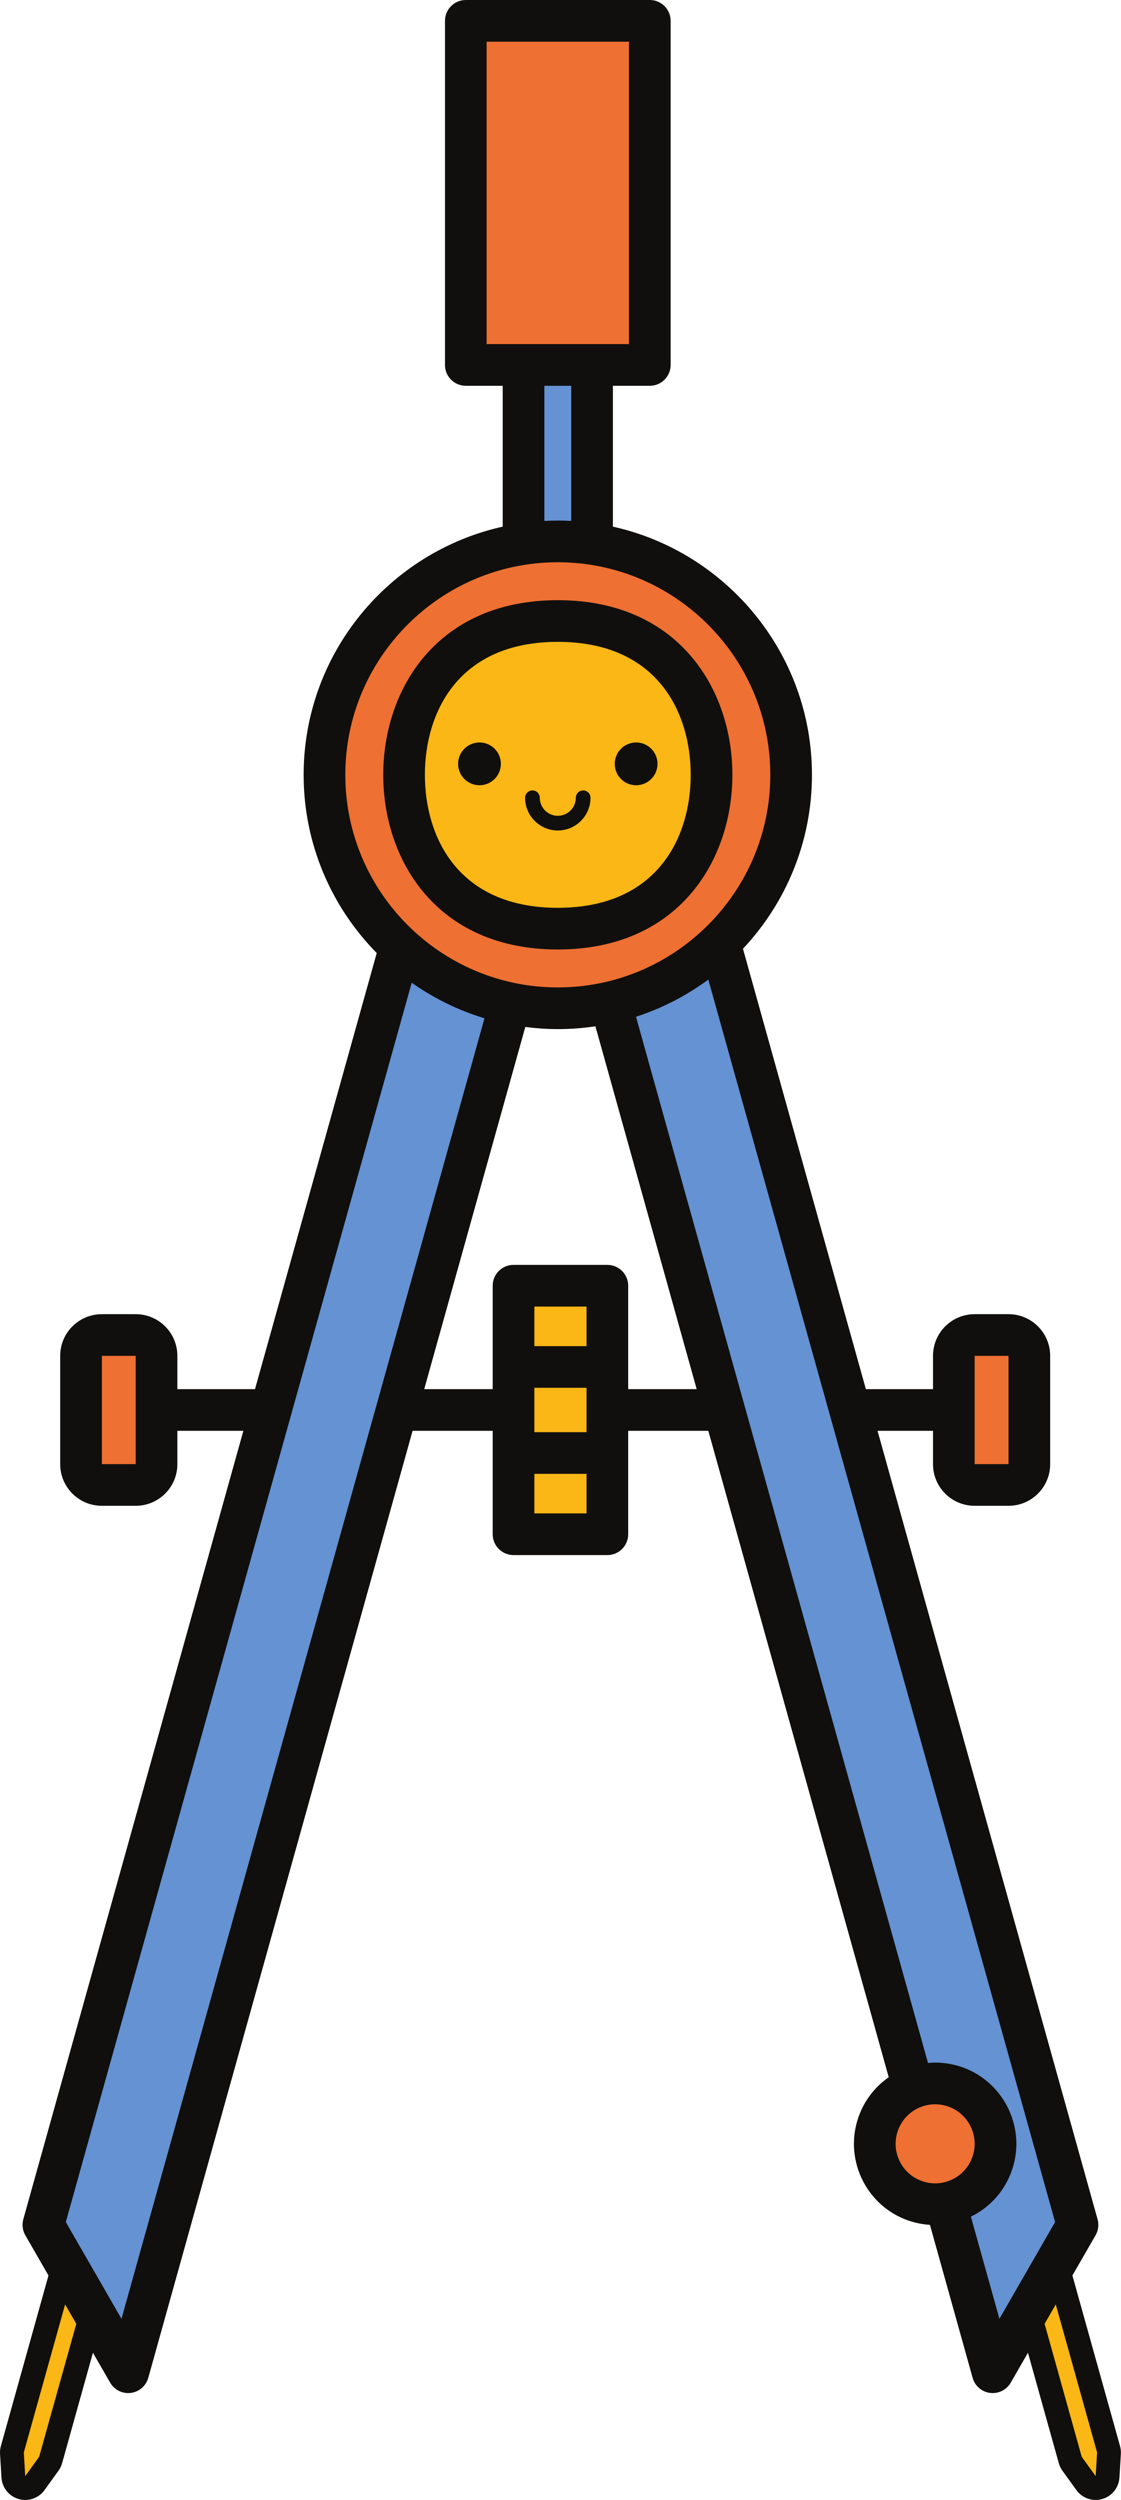 <?xml version="1.0" encoding="UTF-8"?><svg xmlns="http://www.w3.org/2000/svg" xmlns:xlink="http://www.w3.org/1999/xlink" height="500.0" preserveAspectRatio="xMidYMid meet" version="1.0" viewBox="-0.0 0.0 224.3 500.0" width="224.3" zoomAndPan="magnify"><g><g id="change1_1"><path d="M 117.367 183.438 L 106.914 183.438 L 25.652 474.457 L 8.68 444.984 L 88.762 158.188 L 104.754 162.652 L 104.754 72.992 L 118.469 72.992 L 118.469 162.945 L 135.52 158.188 L 215.598 444.984 L 198.629 474.457 L 117.367 183.438" fill="#6492d3"/></g><g id="change2_1"><path d="M 201.793 267.008 L 195.02 267.008 C 192.719 267.008 190.852 268.871 190.852 271.176 L 190.852 292.832 C 190.852 295.133 192.719 297 195.02 297 L 201.793 297 C 204.094 297 205.961 295.133 205.961 292.832 L 205.961 271.176 C 205.961 268.871 204.094 267.008 201.793 267.008 Z M 27.152 267.008 L 20.383 267.008 C 18.078 267.008 16.215 268.871 16.215 271.176 L 16.215 292.832 C 16.215 295.133 18.078 297 20.383 297 L 27.152 297 C 29.457 297 31.32 295.133 31.32 292.832 L 31.32 271.176 C 31.32 268.871 29.457 267.008 27.152 267.008 Z M 130.02 4.168 L 93.203 4.168 L 93.203 72.992 L 130.02 72.992 Z M 111.609 108.281 C 85.824 108.281 64.922 129.188 64.922 154.973 C 64.922 180.758 85.824 201.656 111.609 201.656 C 137.395 201.656 158.297 180.758 158.297 154.973 C 158.297 129.188 137.395 108.281 111.609 108.281 Z M 198.305 424.246 C 200.801 430.422 197.809 437.473 191.637 439.969 C 190.188 440.555 188.668 440.852 187.113 440.852 C 182.164 440.852 177.77 437.891 175.914 433.301 C 174.707 430.312 174.734 427.027 175.996 424.059 C 177.254 421.09 179.594 418.789 182.586 417.578 C 184.031 416.992 185.555 416.695 187.109 416.695 C 192.055 416.695 196.449 419.66 198.305 424.246" fill="#ee7032"/></g><g id="change3_1"><path d="M 221.812 489.859 L 211.613 453.34 C 211.062 454.332 210.531 455.332 210.059 456.371 C 209.184 458.297 207.137 459.312 205.055 459.445 L 214.145 492 C 214.219 492.27 214.344 492.527 214.508 492.754 L 217.301 496.629 C 217.758 497.262 218.48 497.617 219.234 497.617 C 219.453 497.617 219.676 497.586 219.895 497.523 C 220.863 497.242 221.551 496.383 221.609 495.379 L 221.895 490.645 C 221.91 490.379 221.883 490.113 221.812 489.859 Z M 111.609 126.32 C 95.789 126.32 82.961 139.148 82.961 154.973 C 82.961 170.793 95.789 183.617 111.609 183.617 C 127.434 183.617 140.258 170.793 140.258 154.973 C 140.258 139.148 127.434 126.32 111.609 126.32 Z M 16.367 457.586 C 15.395 455.746 14.176 454.125 12.887 452.547 L 2.469 489.859 C 2.398 490.113 2.371 490.383 2.387 490.645 L 2.672 495.379 C 2.73 496.383 3.418 497.242 4.387 497.523 C 4.605 497.586 4.828 497.617 5.047 497.617 C 5.801 497.617 6.523 497.262 6.98 496.629 L 9.773 492.754 C 9.938 492.527 10.059 492.27 10.137 492 L 19.051 460.066 C 17.957 459.586 16.996 458.777 16.367 457.586 Z M 102.754 257.152 L 121.527 257.152 L 121.527 306.855 L 102.754 306.855 L 102.754 257.152" fill="#fab715"/></g><g id="change4_1"><path d="M 111.609 128.375 C 131.559 128.375 138.203 142.516 138.203 154.973 C 138.203 167.426 131.559 181.566 111.609 181.566 C 91.66 181.566 85.016 167.426 85.016 154.973 C 85.016 142.516 91.66 128.375 111.609 128.375 Z M 111.609 189.902 C 135.824 189.902 146.543 172.023 146.543 154.973 C 146.543 137.918 135.82 120.039 111.609 120.039 C 87.402 120.039 76.68 137.918 76.68 154.973 C 76.68 172.023 87.398 189.902 111.609 189.902 Z M 219.23 495.234 L 216.438 491.359 L 209.016 464.77 L 211.25 460.895 L 219.516 490.5 Z M 199.973 463.77 L 194.266 443.34 C 197.773 441.625 200.527 438.75 202.066 435.117 C 203.762 431.121 203.797 426.707 202.172 422.688 C 199.676 416.516 193.762 412.527 187.109 412.527 C 186.629 412.527 186.156 412.555 185.684 412.598 L 127.258 203.355 C 132.504 201.652 137.379 199.125 141.727 195.918 L 211.113 444.418 Z M 179.781 431.738 C 178.145 427.691 180.098 423.082 184.148 421.445 C 185.117 421.051 186.121 420.863 187.109 420.863 C 190.234 420.863 193.195 422.734 194.441 425.812 C 196.078 429.859 194.125 434.469 190.074 436.105 C 189.105 436.496 188.102 436.684 187.113 436.684 C 183.988 436.684 181.023 434.816 179.781 431.738 Z M 125.695 277.836 L 125.695 257.152 C 125.695 254.852 123.828 252.98 121.527 252.98 L 102.754 252.98 C 100.449 252.98 98.582 254.852 98.582 257.152 L 98.582 277.836 L 84.883 277.836 L 105.109 205.398 C 107.238 205.672 109.406 205.828 111.609 205.828 C 114.168 205.828 116.68 205.633 119.137 205.266 L 139.398 277.836 Z M 106.922 302.688 L 106.922 294.777 L 117.359 294.777 L 117.359 302.688 Z M 117.359 269.23 L 106.922 269.23 L 106.922 261.32 L 117.359 261.32 Z M 117.359 286.441 L 106.922 286.441 L 106.922 277.566 L 117.359 277.566 Z M 24.309 463.77 L 13.168 444.418 L 82.379 196.547 C 86.773 199.648 91.672 202.07 96.938 203.66 Z M 7.84 491.359 L 5.047 495.234 L 4.766 490.5 L 13.031 460.895 L 15.266 464.773 Z M 111.609 112.453 C 135.055 112.453 154.129 131.527 154.129 154.973 C 154.129 178.414 135.055 197.488 111.609 197.488 C 88.164 197.488 69.094 178.414 69.094 154.973 C 69.094 131.527 88.164 112.453 111.609 112.453 Z M 108.922 77.16 L 114.301 77.16 L 114.301 104.188 C 113.41 104.141 112.512 104.113 111.609 104.113 C 110.711 104.113 109.812 104.141 108.922 104.188 Z M 97.371 8.336 L 125.848 8.336 L 125.848 68.824 L 97.371 68.824 Z M 27.152 292.832 L 20.383 292.832 L 20.383 271.176 L 27.152 271.176 Z M 195.02 271.176 L 201.793 271.176 L 201.793 292.832 L 195.02 292.832 Z M 224.105 489.219 L 214.578 455.105 L 219.211 447.062 C 219.77 446.094 219.914 444.941 219.613 443.863 L 175.586 286.172 L 186.684 286.172 L 186.684 292.832 C 186.684 297.438 190.414 301.168 195.02 301.168 L 201.793 301.168 C 206.395 301.168 210.129 297.438 210.129 292.832 L 210.129 271.176 C 210.129 266.57 206.395 262.84 201.793 262.84 L 195.02 262.84 C 190.414 262.84 186.684 266.57 186.684 271.176 L 186.684 277.836 L 173.254 277.836 L 148.66 189.754 C 157.211 180.652 162.465 168.418 162.465 154.973 C 162.465 130.715 145.395 110.387 122.637 105.332 L 122.637 77.16 L 130.02 77.16 C 132.32 77.16 134.188 75.297 134.188 72.992 L 134.188 4.168 C 134.188 1.867 132.32 0 130.02 0 L 93.203 0 C 90.902 0 89.035 1.867 89.035 4.168 L 89.035 72.992 C 89.035 75.297 90.902 77.16 93.203 77.16 L 100.586 77.16 L 100.586 105.332 C 77.828 110.387 60.754 130.715 60.754 154.973 C 60.754 168.844 66.344 181.43 75.379 190.613 L 51.023 277.836 L 35.488 277.836 L 35.488 271.176 C 35.488 266.57 31.758 262.84 27.152 262.84 L 20.383 262.84 C 15.777 262.84 12.043 266.57 12.043 271.176 L 12.043 292.832 C 12.043 297.438 15.777 301.168 20.383 301.168 L 27.152 301.168 C 31.758 301.168 35.488 297.438 35.488 292.832 L 35.488 286.172 L 48.695 286.172 L 4.664 443.863 C 4.363 444.941 4.512 446.094 5.066 447.062 L 9.699 455.109 L 0.176 489.219 C 0.031 489.73 -0.023 490.258 0.008 490.785 L 0.293 495.52 C 0.414 497.531 1.785 499.25 3.719 499.812 C 4.16 499.938 4.605 500 5.047 500 C 6.551 500 8 499.285 8.914 498.02 L 11.707 494.145 C 12.035 493.691 12.281 493.184 12.43 492.641 L 18.598 470.559 L 22.039 476.535 C 22.789 477.84 24.176 478.625 25.652 478.625 C 25.824 478.625 26 478.613 26.172 478.594 C 27.84 478.383 29.215 477.191 29.668 475.578 L 82.555 286.172 L 98.582 286.172 L 98.582 306.855 C 98.582 309.156 100.449 311.023 102.754 311.023 L 121.527 311.023 C 123.828 311.023 125.695 309.156 125.695 306.855 L 125.695 286.172 L 141.727 286.172 L 177.824 415.457 C 175.336 417.188 173.367 419.57 172.156 422.434 C 170.461 426.426 170.426 430.84 172.051 434.863 C 174.414 440.711 179.848 444.59 186.07 444.98 L 194.613 475.578 C 195.062 477.191 196.441 478.383 198.109 478.594 C 198.281 478.613 198.457 478.625 198.629 478.625 C 200.105 478.625 201.492 477.84 202.242 476.535 L 205.684 470.559 L 211.852 492.641 C 212.004 493.184 212.246 493.691 212.574 494.145 L 215.367 498.02 C 216.277 499.285 217.727 500 219.234 500 C 219.676 500 220.121 499.938 220.559 499.812 C 222.496 499.25 223.867 497.531 223.988 495.52 L 224.273 490.785 C 224.305 490.258 224.246 489.73 224.105 489.219" fill="#100f0d"/></g><g id="change4_2"><path d="M 95.941 148.496 C 93.578 148.496 91.66 150.41 91.66 152.773 C 91.66 155.137 93.578 157.055 95.941 157.055 C 98.305 157.055 100.219 155.137 100.219 152.773 C 100.219 150.41 98.305 148.496 95.941 148.496 Z M 127.281 148.496 C 124.918 148.496 123.004 150.41 123.004 152.773 C 123.004 155.137 124.918 157.055 127.281 157.055 C 129.645 157.055 131.559 155.137 131.559 152.773 C 131.559 150.41 129.645 148.496 127.281 148.496 Z M 118.152 159.559 C 118.152 163.168 115.219 166.102 111.609 166.102 C 108.004 166.102 105.066 163.168 105.066 159.559 C 105.066 158.746 105.727 158.09 106.535 158.09 C 107.348 158.09 108.008 158.746 108.008 159.559 C 108.008 161.547 109.625 163.164 111.609 163.164 C 113.598 163.164 115.215 161.547 115.215 159.559 C 115.215 158.746 115.875 158.09 116.684 158.09 C 117.496 158.09 118.152 158.746 118.152 159.559" fill="#100f0d"/></g></g></svg>